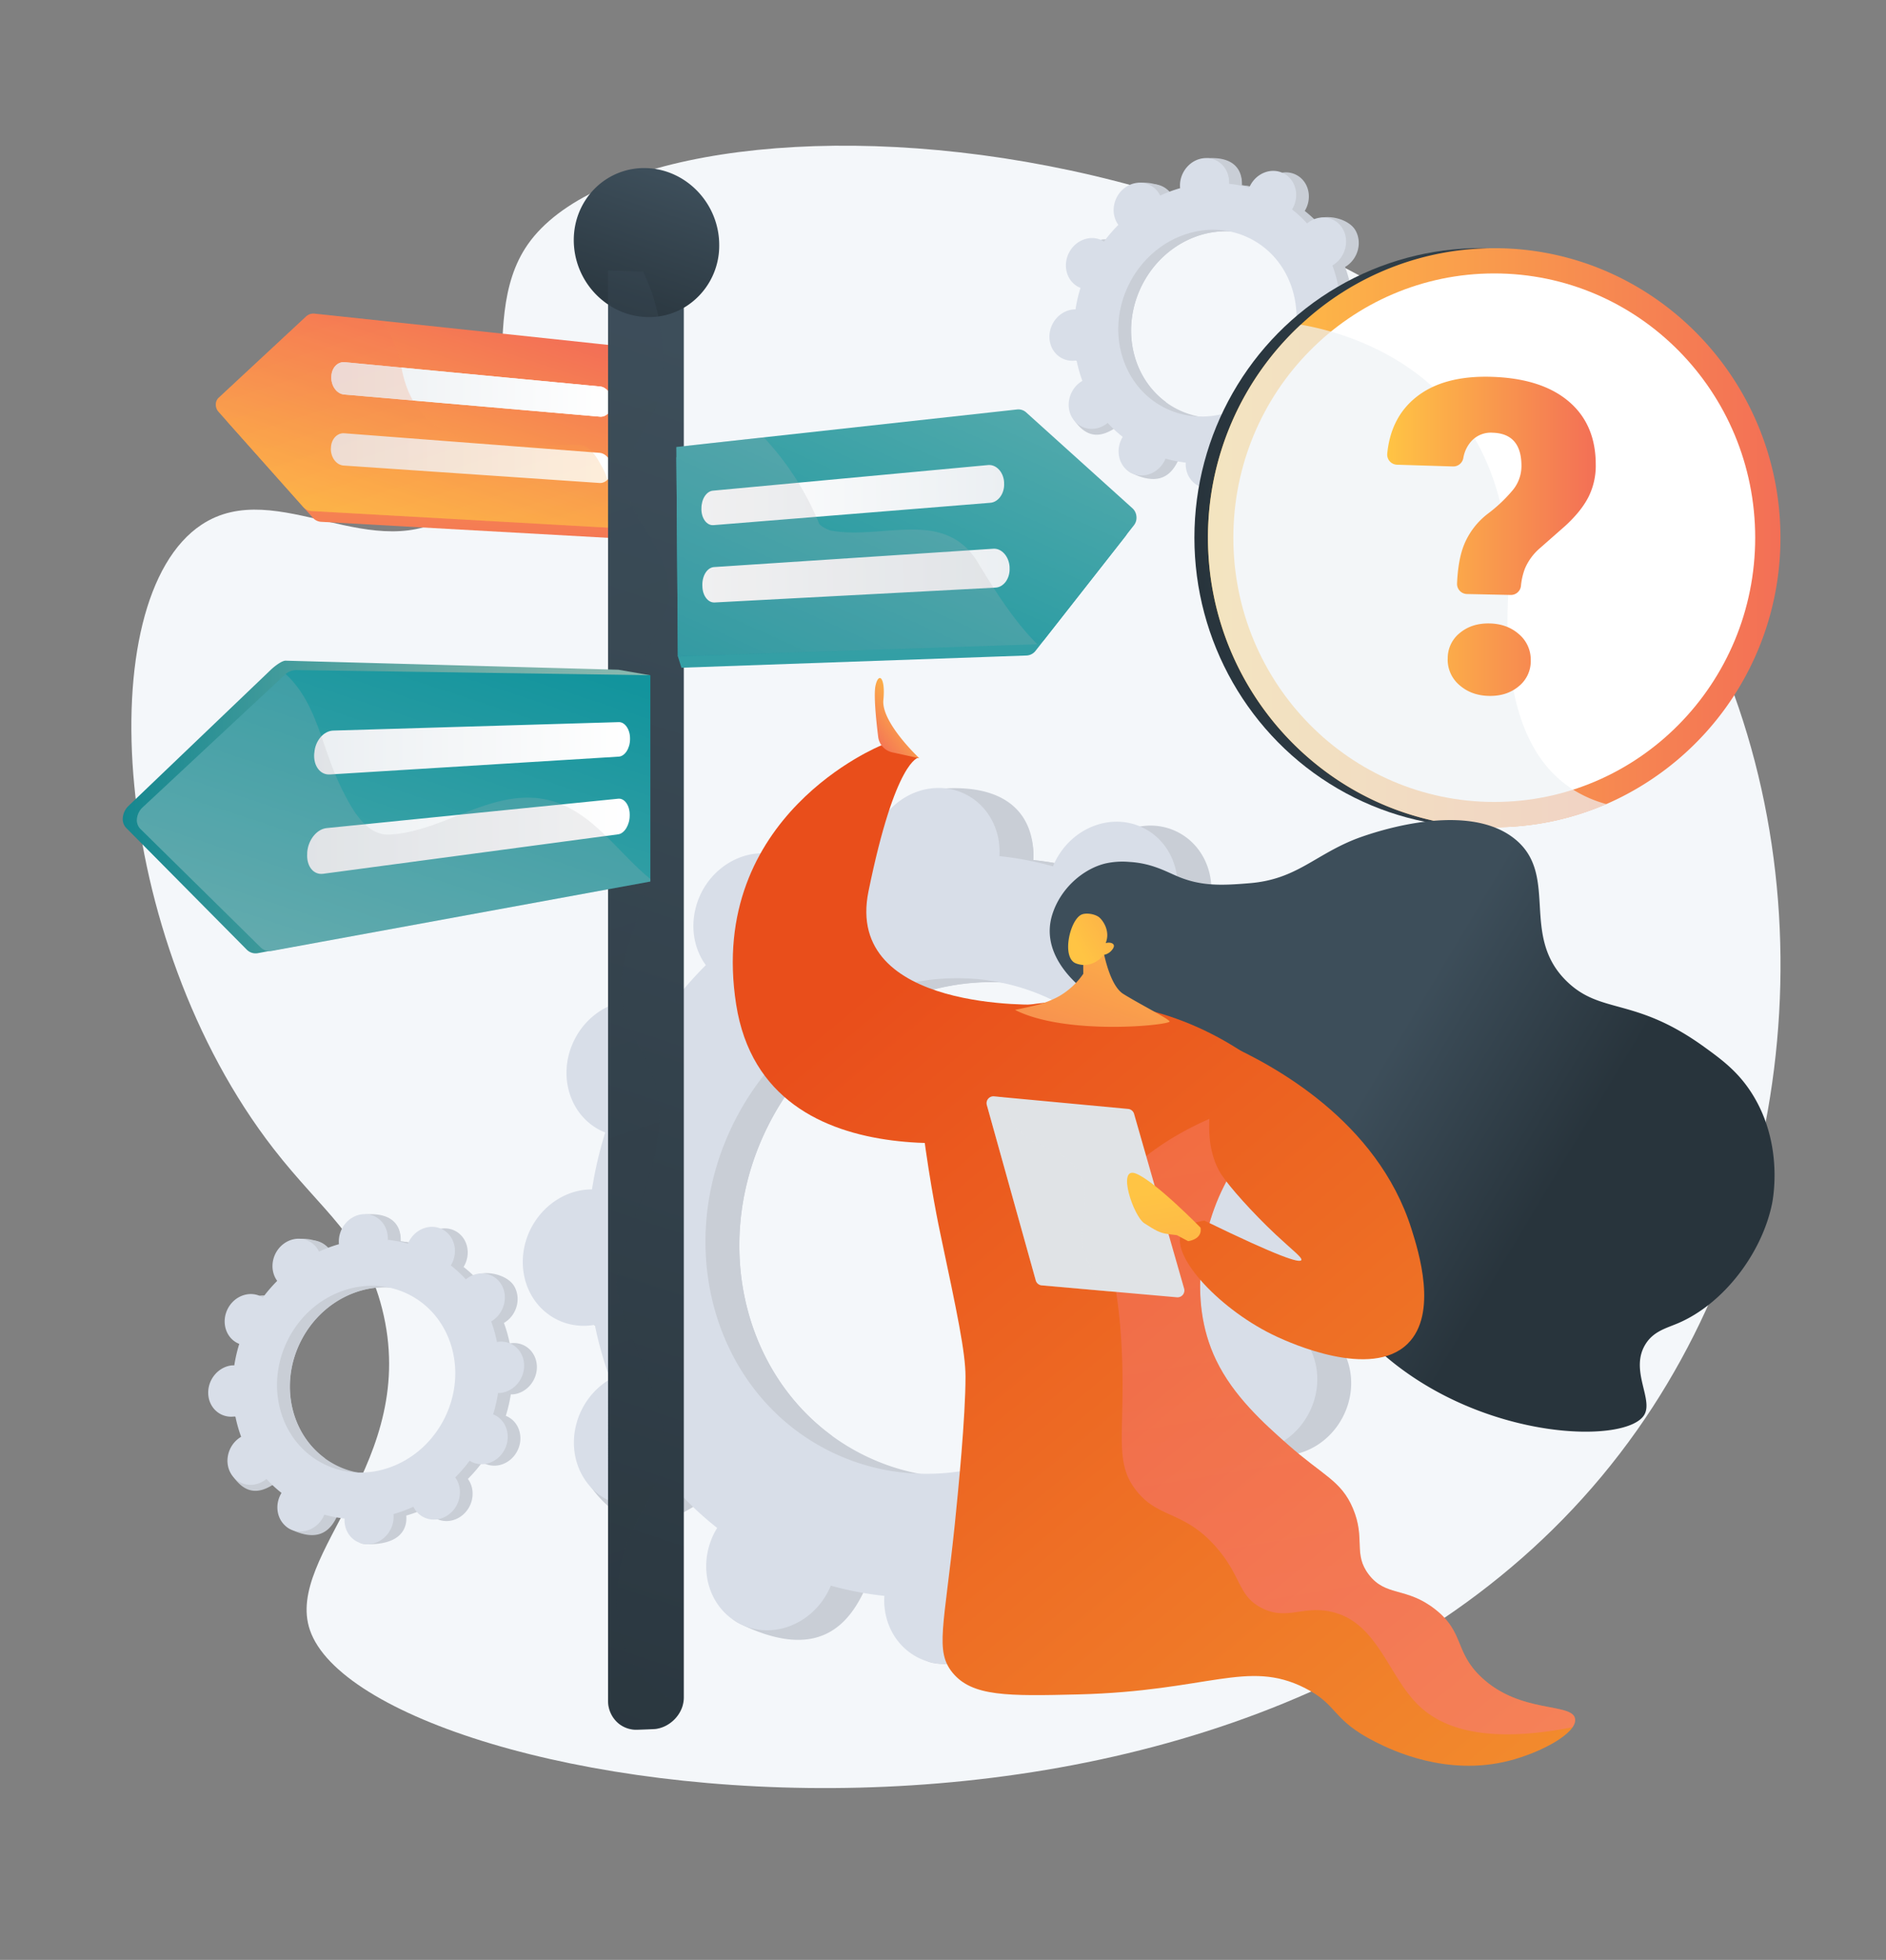 <svg xmlns="http://www.w3.org/2000/svg" xmlns:xlink="http://www.w3.org/1999/xlink" viewBox="0 0 1080.47 1122.78"><rect x="0" y="0" width="1080.47" height="1122.78" fill="#808080" stroke="none"/><defs><style>.cls-1{isolation:isolate;}.cls-2{fill:#f4f7fa;}.cls-3{fill:#c9ced6;}.cls-4{fill:#d8dee8;}.cls-5{fill:url(#Nova_amostra_de_gradiente_2);}.cls-6{fill:url(#linear-gradient);}.cls-7{fill:#fff;}.cls-8{fill:#eff2f6;opacity:0.7;}.cls-13,.cls-20,.cls-26,.cls-32,.cls-34,.cls-8{mix-blend-mode:multiply;}.cls-9{fill:url(#linear-gradient-2);}.cls-10{fill:url(#Nova_amostra_de_gradiente_1);}.cls-11{fill:url(#Nova_amostra_de_gradiente_2-2);}.cls-12{fill:url(#Nova_amostra_de_gradiente_1-2);}.cls-13,.cls-20,.cls-34{opacity:0.3;}.cls-14{fill:url(#linear-gradient-3);}.cls-15{fill:url(#linear-gradient-4);}.cls-16{fill:url(#linear-gradient-5);}.cls-17{fill:url(#linear-gradient-6);}.cls-18{fill:url(#Nova_amostra_de_gradiente_1-3);}.cls-19,.cls-20{fill:#e0e3e6;}.cls-21{fill:url(#linear-gradient-7);}.cls-22{fill:url(#linear-gradient-8);}.cls-23{fill:url(#linear-gradient-9);}.cls-24{fill:url(#linear-gradient-10);}.cls-25{fill:url(#linear-gradient-11);}.cls-26,.cls-32{opacity:0.2;}.cls-26{fill:url(#linear-gradient-15);}.cls-27{fill:url(#Nova_amostra_de_gradiente_2-3);}.cls-28{fill:url(#Gradiente_sem_nome_2);}.cls-29{fill:url(#Gradiente_sem_nome_2-2);}.cls-30{fill:url(#linear-gradient-16);}.cls-31{fill:url(#linear-gradient-17);}.cls-32{fill:#b7b8b9;}.cls-33{fill:url(#Nova_amostra_de_gradiente_2-4);}.cls-34{fill:url(#Nova_amostra_de_gradiente_2-5);}.cls-35{fill:url(#Gradiente_sem_nome_3);}.cls-36{fill:url(#Gradiente_sem_nome_2-3);}.cls-37{fill:url(#linear-gradient-18);}.cls-38{fill:url(#linear-gradient-19);}</style><linearGradient id="Nova_amostra_de_gradiente_2" x1="187.58" y1="308.03" x2="515.55" y2="308.03" gradientTransform="translate(496.68)" gradientUnits="userSpaceOnUse"><stop offset="0" stop-color="#28343c"/><stop offset="1" stop-color="#3d4e5a"/></linearGradient><linearGradient id="linear-gradient" x1="195.38" y1="308.03" x2="523.36" y2="308.03" gradientTransform="translate(496.68)" gradientUnits="userSpaceOnUse"><stop offset="0" stop-color="#ffc444"/><stop offset="1" stop-color="#f36f56"/></linearGradient><linearGradient id="linear-gradient-2" x1="298.03" y1="307.26" x2="417.51" y2="307.26" xlink:href="#linear-gradient"/><linearGradient id="Nova_amostra_de_gradiente_1" x1="508.17" y1="556.7" x2="1004.91" y2="1158.02" gradientUnits="userSpaceOnUse"><stop offset="0" stop-color="#e94e1b"/><stop offset="1" stop-color="#f59e33"/></linearGradient><linearGradient id="Nova_amostra_de_gradiente_2-2" x1="-213.82" y1="2741.27" x2="-283.78" y2="2642.17" gradientTransform="translate(-20.6 -1923.28) rotate(-23.94)" xlink:href="#Nova_amostra_de_gradiente_2"/><linearGradient id="Nova_amostra_de_gradiente_1-2" x1="472.96" y1="585.79" x2="969.7" y2="1187.11" xlink:href="#Nova_amostra_de_gradiente_1"/><linearGradient id="linear-gradient-3" x1="717.87" y1="574.04" x2="775.24" y2="924.85" gradientUnits="userSpaceOnUse"><stop offset="0" stop-color="#ff9085"/><stop offset="1" stop-color="#fb6fbb"/></linearGradient><linearGradient id="linear-gradient-4" x1="654.03" y1="498.69" x2="598.37" y2="662.57" gradientTransform="matrix(1, 0, 0, 1, 0, 0)" xlink:href="#linear-gradient"/><linearGradient id="linear-gradient-5" x1="616.96" y1="541.46" x2="713.88" y2="483.11" gradientTransform="matrix(1, 0, 0, 1, 0, 0)" xlink:href="#linear-gradient"/><linearGradient id="linear-gradient-6" x1="3389.01" y1="-3610.74" x2="3380.76" y2="-3576.21" gradientTransform="translate(-4383.92 1042.65) rotate(39.39)" xlink:href="#linear-gradient"/><linearGradient id="Nova_amostra_de_gradiente_1-3" x1="575.2" y1="501.33" x2="1071.94" y2="1102.65" xlink:href="#Nova_amostra_de_gradiente_1"/><linearGradient id="linear-gradient-7" x1="665.33" y1="682.24" x2="704.31" y2="920.66" gradientTransform="matrix(1, 0, 0, 1, 0, 0)" xlink:href="#linear-gradient"/><linearGradient id="linear-gradient-8" x1="-7516.2" y1="137.36" x2="-7521.5" y2="333.58" gradientTransform="matrix(-1, 0, 0, 1, -7269.5, 0)" xlink:href="#linear-gradient"/><linearGradient id="linear-gradient-9" x1="-7492.43" y1="329.06" x2="-7542.75" y2="175.48" gradientTransform="matrix(-1, 0, 0, 1, -7269.5, 0)" xlink:href="#linear-gradient"/><linearGradient id="linear-gradient-10" x1="-7620.17" y1="223.09" x2="-7459.3" y2="223.09" gradientTransform="matrix(-1, 0, 0, 1, -7269.5, 0)" gradientUnits="userSpaceOnUse"><stop offset="0" stop-color="#fff"/><stop offset="1" stop-color="#ebeff2"/></linearGradient><linearGradient id="linear-gradient-11" x1="-7619.99" y1="262.46" x2="-7459.03" y2="262.46" xlink:href="#linear-gradient-10"/><linearGradient id="linear-gradient-15" x1="269.2" y1="355.62" x2="210.39" y2="176.15" gradientTransform="matrix(1, 0, 0, 1, 0, 0)" xlink:href="#linear-gradient"/><linearGradient id="Nova_amostra_de_gradiente_2-3" x1="-7477.98" y1="1058.09" x2="-7752.96" y2="218.8" gradientTransform="matrix(-1, 0, 0, 1, -7269.5, 0)" xlink:href="#Nova_amostra_de_gradiente_2"/><linearGradient id="Gradiente_sem_nome_2" x1="-7776.51" y1="136.07" x2="-7799.82" y2="598.44" gradientTransform="matrix(-1, 0, 0, 1, -7269.5, 0)" gradientUnits="userSpaceOnUse"><stop offset="0" stop-color="#10a1ab"/><stop offset="0" stop-color="#57abad"/><stop offset="1" stop-color="#12949d"/></linearGradient><linearGradient id="Gradiente_sem_nome_2-2" x1="-7823.89" y1="198.25" x2="-7729.17" y2="410.95" xlink:href="#Gradiente_sem_nome_2"/><linearGradient id="linear-gradient-16" x1="-1233.07" y1="306.37" x2="-1059.52" y2="306.37" gradientTransform="translate(1632.53 -31.47) rotate(-0.44)" xlink:href="#linear-gradient-10"/><linearGradient id="linear-gradient-17" x1="-1232.88" y1="352.5" x2="-1056.74" y2="352.5" gradientTransform="translate(1632.53 -31.47) rotate(-0.44)" xlink:href="#linear-gradient-10"/><linearGradient id="Nova_amostra_de_gradiente_2-4" x1="-7623.06" y1="190.22" x2="-7651.98" y2="101.95" gradientTransform="matrix(-1, 0, 0, 1, -7269.5, 0)" xlink:href="#Nova_amostra_de_gradiente_2"/><linearGradient id="Nova_amostra_de_gradiente_2-5" x1="520.9" y1="1060.67" x2="245.79" y2="220.97" gradientTransform="matrix(1, 0, 0, 1, 0, 0)" xlink:href="#Nova_amostra_de_gradiente_2"/><linearGradient id="Gradiente_sem_nome_3" x1="-7641.92" y1="462.32" x2="-7339.83" y2="462.32" gradientTransform="matrix(-1, 0, 0, 1, -7269.5, 0)" gradientUnits="userSpaceOnUse"><stop offset="0" stop-color="#10a1ab"/><stop offset="0" stop-color="#8ab9af"/><stop offset="0.15" stop-color="#82b5ad"/><stop offset="0.38" stop-color="#6baca6"/><stop offset="0.68" stop-color="#459c9c"/><stop offset="1" stop-color="#15878f"/></linearGradient><linearGradient id="Gradiente_sem_nome_2-3" x1="-7461.34" y1="589.43" x2="-7536.21" y2="360.94" xlink:href="#Gradiente_sem_nome_2"/><linearGradient id="linear-gradient-18" x1="-7630.4" y1="428.7" x2="-7449.47" y2="428.7" xlink:href="#linear-gradient-10"/><linearGradient id="linear-gradient-19" x1="-7630.22" y1="479.08" x2="-7445.41" y2="479.08" xlink:href="#linear-gradient-10"/></defs><g class="cls-1"><g id="Metaphor_illustration" data-name="Metaphor illustration"><path class="cls-2" d="M302.38,140c-31.73,45.42,5.47,119.07-41.61,153.23-45.83,33.26-102.14-21.25-145.33,7.37C51.36,343.09,63.06,537.4,156.75,658.13c28.17,36.31,51.71,50.44,62.14,91.5,22.38,88.17-56.3,140.62-41.33,184.23,33.72,98.19,552.21,180.58,760.25-114.51,97.17-137.82,111.71-336.84,24.89-488C805.83,58.23,373.58,38.09,302.38,140Z"/><path class="cls-3" d="M399.23,578.91c-18.05-9.17-40.73-.75-50.66,18.79s-3.33,42.83,14.72,52c.94.47,1.89.87,2.85,1.26a227,227,0,0,0-7.58,32.62c-1,0-2.07,0-3.13.11-20.59,1.84-36.94,20.76-36.51,42.27S336.4,763.41,357,761.58c1.08-.1,2.14-.27,3.19-.46A209.69,209.69,0,0,0,369,792.27c-.95.56-1.89,1.13-2.81,1.78-17.62,12.34-23.26,36.7-12.59,54.41s33.61,22.06,51.23,9.72c.9-.63,1.75-1.32,2.59-2a186.47,186.47,0,0,0,22.85,21.33c-.58,1-1.15,1.92-1.66,2.93-9.93,19.55-22.89,40.9-4.7,49.78,42.08,20.54,60.14,3,70.07-16.59.51-1,.95-2,1.38-3.07a186,186,0,0,0,30.71,5.86c-.07,1.09-.12,2.18-.1,3.28.43,21.51-6,33.15,14.73,33.55,45.08.88,60.29-18.69,59.85-40.2,0-1.12-.11-2.22-.22-3.32a210,210,0,0,0,30.35-11.26c.47,1,1,1.91,1.51,2.84C642.86,919,665.8,923.36,683.42,911S706.67,874.31,696,856.6c-.55-.91-1.14-1.76-1.75-2.6a227.69,227.69,0,0,0,21.86-25.37c.87.55,1.76,1.09,2.69,1.56,18.06,9.17,40.73.75,50.66-18.79s3.33-42.82-14.72-52c-.93-.48-1.89-.87-2.84-1.26a228.27,228.27,0,0,0,7.57-32.62c1,0,2.08,0,3.13-.11,20.6-1.84,36.94-20.76,36.51-42.27S781.63,645.69,761,647.53c-1.08.09-2.13.26-3.19.45A209.66,209.66,0,0,0,749,616.83c.94-.56,1.89-1.13,2.81-1.78,17.62-12.34,23.25-36.7,12.58-54.41s-46-25.94-63.62-13.6c-.9.63,10.64,5.2,9.8,5.89a186.47,186.47,0,0,0-22.85-21.33c.58-1,1.15-1.92,1.67-2.93,9.92-19.55,3.33-42.82-14.72-52s-40.73-.75-50.66,18.8c-.51,1-.95,2-1.38,3.07a185.71,185.71,0,0,0-30.7-5.86c.06-1.09.11-2.18.09-3.28C591.63,467.9,574.58,452,554,453.79s-36.94,20.76-36.51,42.27c0,1.12.11,2.22.23,3.32a210.1,210.1,0,0,0-30.36,11.26c-.46-1-1-1.91-1.51-2.84-10.67-17.71-33.61-22.06-51.23-9.71s-23.25,36.7-12.58,54.42c.55.9,1.15,1.75,1.76,2.59a226.72,226.72,0,0,0-21.87,25.37C401.05,579.92,400.16,579.38,399.23,578.91Zm225-2.86c65.54,33.28,89.46,117.78,53.43,188.75S559.32,866.32,493.78,833.05,404.31,715.27,440.34,644.3,558.72,542.78,624.26,576.05Z"/><path class="cls-3" d="M355.43,683.68c-20.59,1.84-36.94,20.76-36.51,42.27S336.4,763.41,357,761.58c1.08-.1,2.14-.27,3.19-.46A209.69,209.69,0,0,0,369,792.27c-.95.56-1.89,1.13-2.81,1.78-17.62,12.34-39.42,42.17-27,58.69,23.59,31.36,48,17.78,65.63,5.44.9-.63,1.75-1.32,2.59-2a186.47,186.47,0,0,0,22.85,21.33c-.58,1-1.15,1.92-1.66,2.93a41,41,0,0,0-2.31,32.34q25.53-44.94,50.29-90.28c-52.28-38.32-68.93-113.82-36.25-178.19C468,589.75,523.09,559.12,576.85,563c2.4-6.22,4.75-12.47,7.32-18.63,7-16.72,14.88-33.09,22.81-49.43q-7.49-1.41-15-2.21c.06-1.09.11-2.18.09-3.28-.43-21.51-13.49-39.78-50.82-37.8-20.64,1.09-24.19,22.94-23.76,44.45,0,1.12.11,2.22.23,3.32a210.1,210.1,0,0,0-30.36,11.26c-.46-1-1-1.91-1.51-2.84-10.67-17.71-47.69-25.23-65.31-12.89s-9.17,39.88,1.5,57.6c.55.9,1.15,1.75,1.76,2.59a227.62,227.62,0,0,0-21.87,25.37c-.87-.55-1.76-1.09-2.69-1.56-18.05-9.17-40.73-.75-50.66,18.79s-3.33,42.83,14.72,52c.94.48,1.89.87,2.85,1.26a227,227,0,0,0-7.58,32.62C357.52,683.57,356.49,683.59,355.43,683.68Z"/><path class="cls-4" d="M379.81,576.7c-18.05-9.17-40.73-.75-50.65,18.8s-3.34,42.82,14.71,52c.94.48,1.89.88,2.85,1.26a229.67,229.67,0,0,0-7.58,32.62c-1,0-2.07,0-3.12.11-20.6,1.84-36.94,20.76-36.51,42.27S317,761.2,337.58,759.37c1.07-.1,2.13-.27,3.18-.46a209.35,209.35,0,0,0,8.82,31.15c-.95.56-1.89,1.13-2.81,1.78-17.62,12.34-23.25,36.71-12.58,54.42s33.6,22.06,51.22,9.71c.91-.63,1.76-1.31,2.59-2a185,185,0,0,0,22.86,21.33c-.59,1-1.15,1.92-1.67,2.93-9.92,19.55-3.33,42.82,14.72,52s40.73.75,50.65-18.8c.52-1,1-2,1.39-3.07a185.71,185.71,0,0,0,30.7,5.86c-.06,1.09-.11,2.18-.09,3.28C507,939,524,954.94,544.63,953.1s36.94-20.76,36.51-42.27c0-1.12-.12-2.22-.23-3.31a209.59,209.59,0,0,0,30.35-11.27c.47,1,1,1.92,1.52,2.84,10.67,17.71,33.6,22.06,51.22,9.72s23.26-36.71,12.59-54.42c-.55-.91-1.15-1.76-1.76-2.6a229.62,229.62,0,0,0,21.87-25.36c.87.54,1.75,1.08,2.69,1.55,18.05,9.17,40.73.75,50.65-18.79s3.34-42.82-14.71-52c-.94-.47-1.89-.87-2.85-1.25a230.31,230.31,0,0,0,7.58-32.62c1,0,2.07,0,3.13-.12,20.59-1.83,36.94-20.76,36.51-42.27s-17.48-37.46-38.08-35.62c-1.07.09-2.13.26-3.18.45a209.69,209.69,0,0,0-8.82-31.15c1-.56,1.89-1.13,2.81-1.77,17.62-12.35,23.26-36.71,12.59-54.42s-33.61-22.06-51.23-9.72c-.9.64-1.75,1.32-2.59,2a187.2,187.2,0,0,0-22.85-21.33c.58-.95,1.15-1.92,1.66-2.93,9.92-19.54,3.34-42.82-14.72-52s-40.73-.75-50.65,18.79c-.51,1-1,2-1.38,3.07a187.06,187.06,0,0,0-30.71-5.86c.07-1.08.12-2.17.09-3.28-.43-21.51-17.47-37.45-38.07-35.62s-36.94,20.76-36.51,42.27c0,1.13.12,2.23.23,3.32a209.54,209.54,0,0,0-30.35,11.26c-.47-1-1-1.91-1.52-2.84-10.67-17.71-33.6-22.06-51.22-9.71S392,532.59,402.62,550.3c.54.9,1.14,1.75,1.75,2.59a228.59,228.59,0,0,0-21.86,25.37C381.63,577.71,380.75,577.17,379.81,576.7Zm225-2.86c65.54,33.28,89.47,117.79,53.43,188.76S539.9,864.12,474.36,830.84,384.9,713.06,420.93,642.09,539.3,540.57,604.84,573.84Z"/><path class="cls-3" d="M156.86,743.56c-6.8-3.46-15.35-.29-19.09,7.08s-1.26,16.14,5.55,19.59c.35.18.71.33,1.07.48A86.7,86.7,0,0,0,141.53,783a11.45,11.45,0,0,0-1.17,0c-7.77.69-13.93,7.82-13.76,15.93s6.58,14.12,14.34,13.42a12.15,12.15,0,0,0,1.21-.17A78.83,78.83,0,0,0,145.47,824c-.36.21-.71.43-1.06.67-6.64,4.66-8.77,13.84-4.74,20.51s12.66,8.32,19.3,3.67c.34-.24.66-.5,1-.76a70.64,70.64,0,0,0,8.61,8c-.22.36-.43.72-.62,1.1-3.74,7.37-8.63,15.42-1.77,18.76,15.86,7.75,22.66,1.12,26.4-6.25.2-.38.37-.77.53-1.16a68.84,68.84,0,0,0,11.57,2.21c0,.41,0,.82,0,1.24.17,8.1-2.24,12.49,5.55,12.64,17,.33,22.73-7,22.56-15.15,0-.42,0-.84-.08-1.25A79.93,79.93,0,0,0,244.1,864c.17.36.36.72.57,1.07,4,6.67,12.66,8.31,19.31,3.66s8.76-13.84,4.74-20.51c-.21-.34-.43-.66-.66-1a86.4,86.4,0,0,0,8.24-9.56c.33.21.66.41,1,.59,6.81,3.45,15.35.28,19.09-7.09s1.26-16.14-5.54-19.59c-.36-.18-.72-.33-1.08-.47a85.79,85.79,0,0,0,2.86-12.3c.39,0,.78,0,1.18,0,7.76-.69,13.92-7.83,13.76-15.93s-6.59-14.12-14.35-13.43c-.41,0-.8.1-1.2.17a79.17,79.17,0,0,0-3.32-11.74c.35-.21.71-.43,1.06-.67,6.64-4.65,8.76-13.83,4.74-20.51s-17.34-9.78-24-5.12c-.34.24,4,2,3.69,2.22a69.86,69.86,0,0,0-8.61-8c.22-.36.44-.73.63-1.11,3.74-7.36,1.26-16.14-5.55-19.59s-15.35-.28-19.09,7.08c-.19.38-.36.77-.52,1.16a70,70,0,0,0-11.57-2.21c0-.41,0-.82,0-1.23-.16-8.11-6.59-14.12-14.35-13.43s-13.92,7.82-13.76,15.93c0,.43,0,.84.09,1.25a78.36,78.36,0,0,0-11.44,4.25c-.18-.37-.36-.72-.57-1.07-4-6.68-12.67-8.32-19.31-3.66s-8.76,13.83-4.74,20.51a11,11,0,0,0,.66,1,86.26,86.26,0,0,0-8.24,9.56C157.55,743.94,157.22,743.74,156.86,743.56Zm84.82-1.08c24.7,12.54,33.72,44.39,20.14,71.14s-44.62,38.27-69.32,25.72S158.78,795,172.36,768.2,217,729.94,241.68,742.48Z"/><path class="cls-3" d="M140.36,783.05c-7.77.69-13.93,7.82-13.76,15.93s6.58,14.12,14.34,13.42a12.15,12.15,0,0,0,1.21-.17A78.83,78.83,0,0,0,145.47,824c-.36.21-.71.43-1.06.67-6.64,4.66-14.86,15.9-10.17,22.12,8.89,11.82,18.09,6.71,24.73,2.06.34-.24.66-.5,1-.76a70.64,70.64,0,0,0,8.61,8c-.22.36-.43.72-.62,1.1a15.42,15.42,0,0,0-.87,12.19q9.62-16.93,19-34c-19.7-14.44-26-42.9-13.66-67.16,10.44-20.56,31.19-32.1,51.45-30.65.9-2.35,1.79-4.71,2.76-7,2.62-6.3,5.61-12.47,8.59-18.63-1.87-.35-3.76-.63-5.65-.83,0-.41,0-.82,0-1.23-.16-8.11-5.08-15-19.15-14.25-7.78.41-9.12,8.64-9,16.75,0,.43,0,.84.09,1.25a78.36,78.36,0,0,0-11.44,4.25c-.18-.37-.36-.72-.57-1.07-4-6.68-18-9.51-24.62-4.86s-3.45,15,.57,21.71a11,11,0,0,0,.66,1,86.26,86.26,0,0,0-8.24,9.56c-.33-.2-.66-.4-1-.58-6.8-3.46-15.35-.29-19.09,7.08s-1.26,16.14,5.55,19.6c.35.17.71.32,1.07.47A86.7,86.7,0,0,0,141.53,783,11.57,11.57,0,0,0,140.36,783.05Z"/><path class="cls-4" d="M149.55,742.72c-6.81-3.45-15.36-.28-19.1,7.09S129.2,766,136,769.4c.35.18.71.33,1.07.48a86.66,86.66,0,0,0-2.85,12.29c-.39,0-.78,0-1.18,0-7.76.7-13.92,7.83-13.76,15.94s6.58,14.11,14.35,13.42c.4,0,.8-.1,1.2-.17a79.17,79.17,0,0,0,3.32,11.74c-.36.21-.71.43-1.06.67-6.64,4.65-8.76,13.84-4.74,20.51S145,852.64,151.66,848c.34-.24.66-.49,1-.75a70.73,70.73,0,0,0,8.62,8c-.22.35-.44.72-.63,1.1-3.74,7.37-1.26,16.14,5.55,19.59s15.35.29,19.09-7.08c.19-.38.36-.77.52-1.16a69.85,69.85,0,0,0,11.57,2.21c0,.41,0,.82,0,1.24.16,8.1,6.58,14.11,14.35,13.42s13.92-7.82,13.76-15.93c0-.42-.05-.84-.09-1.25a79.93,79.93,0,0,0,11.44-4.24c.18.36.36.72.57,1.07,4,6.67,12.67,8.31,19.31,3.66s8.76-13.84,4.74-20.51c-.21-.35-.43-.67-.66-1a87.33,87.33,0,0,0,8.24-9.56c.33.2.66.41,1,.58,6.81,3.46,15.36.29,19.1-7.08s1.25-16.14-5.55-19.59c-.35-.18-.71-.33-1.07-.48A86.66,86.66,0,0,0,285.32,798c.39,0,.78,0,1.18,0,7.76-.7,13.92-7.83,13.76-15.94s-6.58-14.11-14.35-13.42c-.4,0-.8.1-1.2.17A79.17,79.17,0,0,0,281.39,757c.36-.21.71-.43,1.06-.67,6.64-4.65,8.76-13.84,4.74-20.51s-12.67-8.32-19.31-3.66a11.92,11.92,0,0,0-1,.75,70.73,70.73,0,0,0-8.62-8c.22-.35.44-.72.63-1.1,3.74-7.37,1.26-16.14-5.55-19.59s-15.35-.29-19.09,7.08c-.19.38-.36.77-.52,1.16a70,70,0,0,0-11.57-2.21c0-.41,0-.82,0-1.24-.16-8.1-6.58-14.11-14.35-13.42S194,703.39,194.11,711.5c0,.42,0,.84.09,1.25A79.93,79.93,0,0,0,182.76,717c-.18-.36-.36-.72-.57-1.07-4-6.67-12.67-8.31-19.31-3.66s-8.76,13.84-4.74,20.51c.21.35.43.67.66,1a87.33,87.33,0,0,0-8.24,9.56C150.23,743.11,149.9,742.9,149.55,742.72Zm84.81-1.07c24.7,12.54,33.72,44.39,20.14,71.14s-44.62,38.26-69.32,25.72S151.46,794.12,165,767.37,209.66,729.11,234.36,741.65Z"/><path class="cls-3" d="M638.79,138.61c-6.8-3.46-15.35-.28-19.09,7.08s-1.26,16.14,5.55,19.6a11.21,11.21,0,0,0,1.07.47,85.66,85.66,0,0,0-2.86,12.29c-.39,0-.78,0-1.18,0-7.76.69-13.92,7.82-13.76,15.93s6.59,14.12,14.35,13.43c.41,0,.81-.1,1.2-.17A78.35,78.35,0,0,0,627.4,219c-.36.21-.72.42-1.06.66-6.64,4.66-8.77,13.84-4.75,20.51s12.67,8.32,19.31,3.67c.34-.24.66-.5,1-.76a69.86,69.86,0,0,0,8.61,8c-.22.36-.43.72-.63,1.1-3.74,7.37-8.62,15.42-1.77,18.76,15.87,7.75,22.67,1.12,26.41-6.25.2-.38.36-.77.52-1.16a69.14,69.14,0,0,0,11.58,2.21c0,.41-.05.82,0,1.24.16,8.11-2.24,12.49,5.55,12.64,17,.34,22.72-7,22.56-15.15,0-.42,0-.83-.08-1.25A80.37,80.37,0,0,0,726,259.05c.17.36.36.72.57,1.07,4,6.67,12.66,8.31,19.3,3.66s8.77-13.84,4.75-20.51c-.21-.34-.44-.66-.67-1a84.33,84.33,0,0,0,8.24-9.56c.33.21.67.41,1,.59,6.8,3.45,15.35.28,19.09-7.09s1.26-16.14-5.54-19.59c-.36-.18-.72-.33-1.08-.47a85.79,85.79,0,0,0,2.86-12.3c.39,0,.78,0,1.18,0,7.76-.69,13.92-7.83,13.76-15.93s-6.59-14.12-14.35-13.43c-.41,0-.81.1-1.2.17a78,78,0,0,0-3.33-11.74,11.79,11.79,0,0,0,1.06-.67c6.64-4.65,8.77-13.83,4.75-20.51s-17.34-9.77-24-5.12c-.34.24,4,2,3.69,2.22a69.86,69.86,0,0,0-8.61-8c.22-.36.43-.72.63-1.11,3.74-7.36,1.25-16.14-5.55-19.59s-15.35-.28-19.09,7.08c-.2.39-.36.77-.52,1.16a71.22,71.22,0,0,0-11.58-2.21c0-.41.05-.82,0-1.23-.16-8.11-6.59-14.12-14.35-13.43s-13.92,7.83-13.76,15.93c0,.43,0,.84.09,1.25A78.36,78.36,0,0,0,672,112.88c-.18-.36-.36-.72-.58-1.07-4-6.68-12.66-8.32-19.3-3.66s-8.77,13.83-4.74,20.51a11,11,0,0,0,.66,1,86.37,86.37,0,0,0-8.24,9.57C639.48,139,639.14,138.79,638.79,138.61Zm84.82-1.08c24.7,12.54,33.71,44.39,20.13,71.14s-44.61,38.27-69.31,25.72S640.71,190,654.29,163.25,698.9,125,723.61,137.53Z"/><path class="cls-3" d="M622.28,178.1c-7.76.69-13.92,7.82-13.76,15.93s6.59,14.12,14.35,13.43c.41,0,.81-.1,1.2-.17A78.35,78.35,0,0,0,627.4,219a11.68,11.68,0,0,0-1.06.66c-6.64,4.66-14.86,15.9-10.17,22.13,8.89,11.81,18.09,6.7,24.73,2.05.34-.24.66-.5,1-.76a69.86,69.86,0,0,0,8.61,8c-.22.36-.43.72-.63,1.1a15.5,15.5,0,0,0-.87,12.19q9.63-16.94,19-34c-19.71-14.44-26-42.89-13.66-67.16,10.44-20.56,31.19-32.1,51.45-30.65.9-2.35,1.79-4.7,2.76-7,2.62-6.29,5.61-12.46,8.59-18.63-1.88-.35-3.76-.63-5.66-.83,0-.41.05-.82,0-1.23-.16-8.11-5.09-15-19.15-14.25-7.79.41-9.12,8.65-9,16.75,0,.43,0,.84.09,1.25A78.36,78.36,0,0,0,672,112.88c-.18-.36-.36-.72-.58-1.07-4-6.68-18-9.51-24.61-4.86s-3.46,15,.57,21.71a11,11,0,0,0,.66,1,86.37,86.37,0,0,0-8.24,9.57c-.33-.21-.67-.41-1-.59-6.8-3.46-15.35-.28-19.09,7.08s-1.26,16.14,5.55,19.6a11.21,11.21,0,0,0,1.07.47,85.66,85.66,0,0,0-2.86,12.29C623.07,178.06,622.68,178.06,622.28,178.1Z"/><path class="cls-4" d="M631.47,137.78c-6.8-3.46-15.35-.29-19.09,7.08s-1.26,16.14,5.55,19.59c.35.18.71.33,1.07.48a85.31,85.31,0,0,0-2.85,12.29,11.64,11.64,0,0,0-1.18.05c-7.77.69-13.93,7.82-13.76,15.93s6.58,14.12,14.34,13.42a12.15,12.15,0,0,0,1.21-.17,78.83,78.83,0,0,0,3.32,11.74c-.36.21-.71.43-1.06.67-6.64,4.65-8.77,13.84-4.74,20.51s12.66,8.32,19.3,3.66c.34-.23.66-.49,1-.75a70.64,70.64,0,0,0,8.61,8c-.22.36-.43.72-.62,1.1-3.74,7.37-1.26,16.14,5.54,19.59s15.35.29,19.09-7.08c.2-.38.37-.77.53-1.16A69.85,69.85,0,0,0,679.28,265c0,.41,0,.82,0,1.24.17,8.1,6.59,14.12,14.35,13.42s13.93-7.82,13.76-15.93c0-.42,0-.84-.08-1.25a79.93,79.93,0,0,0,11.44-4.24c.17.36.36.72.57,1.07,4,6.67,12.66,8.31,19.31,3.66s8.76-13.84,4.74-20.51c-.21-.34-.43-.66-.66-1a87.33,87.33,0,0,0,8.24-9.56c.33.21.66.41,1,.59,6.81,3.45,15.35.28,19.09-7.09s1.26-16.14-5.54-19.59c-.36-.18-.72-.33-1.08-.48A85.35,85.35,0,0,0,767.25,193c.39,0,.78,0,1.18,0,7.76-.69,13.92-7.83,13.76-15.94S775.6,163,767.84,163.64a12,12,0,0,0-1.2.17,79.17,79.17,0,0,0-3.32-11.74c.35-.21.71-.43,1.06-.67,6.64-4.65,8.76-13.84,4.74-20.51s-12.67-8.31-19.31-3.66c-.34.24-.66.49-1,.75a70.56,70.56,0,0,0-8.61-8c.22-.36.44-.73.63-1.11,3.74-7.37,1.26-16.14-5.55-19.59S720,99,716.21,106.33c-.19.38-.36.77-.52,1.16a70,70,0,0,0-11.57-2.21c0-.41,0-.82,0-1.23-.16-8.11-6.59-14.12-14.35-13.43S675.88,98.44,676,106.55c0,.42.05.84.09,1.25a78.36,78.36,0,0,0-11.44,4.25,12.08,12.08,0,0,0-.57-1.07c-4-6.68-12.67-8.32-19.31-3.67s-8.76,13.84-4.74,20.52a11,11,0,0,0,.66,1,86.26,86.26,0,0,0-8.24,9.56C632.16,138.16,631.83,138,631.47,137.78Zm84.82-1.08c24.7,12.54,33.72,44.39,20.14,71.14s-44.62,38.26-69.32,25.72S633.39,189.17,647,162.42,691.58,124.16,716.29,136.7Z"/><ellipse class="cls-5" cx="848.25" cy="308.03" rx="163.99" ry="165.9"/><path class="cls-6" d="M1020,308a166.2,166.2,0,0,1-99.72,152.63,161.31,161.31,0,0,1-64.27,13.28c-90.42,0-164-74.42-164-165.91A166.23,166.23,0,0,1,745.16,186a162.12,162.12,0,0,1,110.89-43.82C946.47,142.13,1020,216.56,1020,308Z"/><ellipse class="cls-7" cx="856.05" cy="308.03" rx="149.48" ry="151.39"/><path class="cls-8" d="M901.25,452.37a70.22,70.22,0,0,0,19.07,8.28,161.31,161.31,0,0,1-64.27,13.28c-90.42,0-164-74.42-164-165.91A166.23,166.23,0,0,1,745.16,186a158.1,158.1,0,0,1,17.41,4c32.38,9.33,87,35.85,99.26,109.75A200.63,200.63,0,0,1,864,342.23a266.47,266.47,0,0,0,.05,28.61C866.68,415.76,881.7,440,901.25,452.37Z"/><path class="cls-9" d="M840.39,340.3a5.81,5.81,0,0,1-5.66-6.1q.6-13.79,4.09-22.31a42.75,42.75,0,0,1,13.64-17.67,85.15,85.15,0,0,0,14.28-13.55,21.65,21.65,0,0,0,4.88-13.78q0-18.51-16.49-19a15.1,15.1,0,0,0-12.35,5,19.25,19.25,0,0,0-4.46,9.5,5.84,5.84,0,0,1-5.87,4.83l-32.12-1a5.81,5.81,0,0,1-5.59-6.39q2-20.25,15.9-31.78,15.92-13.2,44.49-12.16,28.27,1,43.69,14.17t15.37,36.26a39.92,39.92,0,0,1-4.13,18.3q-4.14,8.19-13.32,16.62L882.24,314a32,32,0,0,0-8.59,11.62,37.94,37.94,0,0,0-2.32,10.06,5.78,5.78,0,0,1-5.86,5.15Zm-11,37.23a18.47,18.47,0,0,1,6.84-14.85q6.84-5.71,17-5.53t16.94,6.14a19.12,19.12,0,0,1,6.78,15,18.44,18.44,0,0,1-6.78,14.79q-6.78,5.73-16.94,5.59t-17-6.08A19.1,19.1,0,0,1,829.36,377.53Z"/><path class="cls-10" d="M504.89,427s-100.15,40.09-83.14,148.48,166,74.39,166,74.39l8.74-74.39s-113.2,4.75-98.94-64.87C513,434.86,526.27,434,526.27,434Z"/><path class="cls-11" d="M669.27,584.41c-12.61-2.82-32.5-3.16-49.91-18.54-5.12-4.53-23.24-20.55-16.5-42,4.86-15.41,18.07-26.22,30.38-29.2a44.43,44.43,0,0,1,13.55-.91c13.12.7,21.39,5.65,28.35,8.51,13.31,5.49,25.11,5,40.86,3.68,26.38-2.17,36.78-15.76,60.09-25.09,3.69-1.48,62.22-23.94,91.65-.31,25.76,20.67,2.71,55.34,29.91,81.68,19.71,19.09,38.81,8.77,78.44,37.35,10.31,7.45,19.48,14.2,27.39,26.56,18.48,28.93,12.27,60.8,11.61,63.91-5.93,28.15-27.8,57-53.94,68.06-6.65,2.81-13.7,4.54-18.26,11.62-9.55,14.81,4.35,31.59-.83,40.67-9.7,17-91.73,15.4-149-34C716.35,710.17,730.6,598.12,669.27,584.41Z"/><path class="cls-12" d="M530.8,599.86c2.28-3.54,9.52-13.34,40.25-20.57,15.4-3.62,43.87-9.82,80.51-2.06,50.32,10.67,81.66,40.86,93.46,53.55-9.66,6.29-36.32,25.48-49.52,61.89-4.1,11.33-16.24,50.06,1.12,86.33,10,20.9,27.68,36.59,41.12,48.51,20.15,17.87,30.58,20.62,37.34,36.64,7.35,17.44-.06,25.94,9.08,37.88,9.81,12.82,21.3,6.86,37.93,19.83,17,13.28,11,24.21,26.48,38.88,22.53,21.33,52.39,14.4,53.78,24,1.2,8.25-20,19.45-38.06,24-35.71,9-66.86-6.1-76.12-10.75-25.64-12.89-21.21-21.23-40.76-31.05-32.74-16.44-55.12,1.86-129.68,3.74-40.38,1-60.8,1.25-72-12.41-10.22-12.48-4.85-26.16,1.28-85.15h0c2-19.7,6.1-61,6.12-84.46,0-13.89-4.8-36.58-14.43-82-.57-2.68-5.79-27.2-10-60C524.93,617.2,525.47,608.14,530.8,599.86Z"/><g class="cls-13"><path class="cls-14" d="M848.57,960.74c-15.5-14.67-9.44-25.6-26.48-38.88-16.63-13-28.12-7-37.93-19.83-9.14-11.94-1.73-20.44-9.08-37.88-6.76-16-17.19-18.76-37.34-36.64C724.3,815.59,706.61,799.9,696.62,779c-17.36-36.27-5.22-75-1.12-86.33,13.2-36.41,39.86-55.6,49.52-61.89-.93-1-2-2.14-3.2-3.34-63.64,8.74-100.75,45.52-105.33,56.41-10.61,25.17,6.18,34.41,6.61,107,.21,34.69-3.53,48.39,7.73,62.88,12.87,16.56,27.71,11.44,46.33,33.09,14.31,16.64,12,27.19,25.37,34.2,14.37,7.54,23.52-1.25,39.72,2.21,27.06,5.77,32.85,37,50.74,54,13.53,12.91,38.55,21.94,87.89,12.25a6.87,6.87,0,0,0,1.47-4.8C901,975.14,871.1,982.07,848.57,960.74Z"/></g><path class="cls-15" d="M630.9,537.89s3.21,25.66,12.68,31.54,24.78,13.56,26.47,15.64-58.67,8.57-88.58-6.52h0c9.86-2.06,12.54-2.81,12.54-2.81a55.62,55.62,0,0,0,12.67-5,43,43,0,0,0,13.93-12.88l-.11-14.2Z"/><path class="cls-16" d="M632.34,547s-6.17,8.48-15.85,4.94c-8.67-3.16-3.5-25.55,3.38-28.11,2.29-.85,6.5-.47,9.32,1.29,2,1.23,7.27,7.8,4.24,15.16,2.19-.63,4.12-.06,4.6,1,.61,1.38-1.24,3.25-1.66,3.67A7.3,7.3,0,0,1,632.34,547Z"/><path class="cls-17" d="M511.18,431l15.52,3.39S504.79,413.92,506.08,401s-2.69-16.22-4.48-8.35c-1.21,5.34.37,20.37,1.5,29.48A10.37,10.37,0,0,0,511.18,431Z"/><path class="cls-18" d="M676.81,706.42c-6.31,13.4,22.69,44.62,54.93,59.45,6.56,3,53.73,24.7,74.76,3.85,17.37-17.23,6.16-52.87,2.15-65.59-19.65-62.47-80-94.24-105.3-105.71-18.88,47.21-7.76,68.24-3.38,74.81,4.57,6.86,17.32,21.27,30.87,34,9.53,8.93,15.47,13.28,14.67,14.67-1,1.73-12.16-1.54-55.56-22.66C684.92,700,679,701.84,676.81,706.42Z"/><path class="cls-19" d="M569.49,628.08l76.81,7.19a3.93,3.93,0,0,1,3.41,2.83l28.66,100.08a3.93,3.93,0,0,1-4.12,5l-77.44-6.84a3.91,3.91,0,0,1-3.43-2.85L565.34,633A3.92,3.92,0,0,1,569.49,628.08Z"/><path class="cls-20" d="M620.61,714.65c-2.89-15.83,6-28.09-2.52-42.92-8.8-15.26-24.25-12.68-35.35-25.25-3.53-4-6.7-9.67-8.25-17.94l-5-.46a3.92,3.92,0,0,0-4.15,5l28,100.45a3.91,3.91,0,0,0,3.43,2.85l39.33,3.47C626.13,730.83,622,722.19,620.61,714.65Z"/><path class="cls-21" d="M687.77,703.28s-26.45-27.06-37.22-31.06-1.23,24.55,5.07,28.58,8.77,5.56,13.69,6.18l4.92.61,6.46,3.44S689,710.05,687.77,703.28Z"/><path class="cls-22" d="M128.82,237.48a6.3,6.3,0,0,0,1.52,4.14L173.1,289.7l.74.84,5.33,6a6.85,6.85,0,0,0,4.66,2.38l184.73,10.32.54-104.65-5.31-.57-29.08-3.09L185.15,185a5.76,5.76,0,0,0-4.61,1.58l-50.14,47A5.32,5.32,0,0,0,128.82,237.48Z"/><path class="cls-23" d="M123.64,231.77a6.18,6.18,0,0,0,1.53,4.11l47.9,53.82.64.71.13.13a6.89,6.89,0,0,0,4.62,2.22l184.45,10.35.88-99.09,0-4.79-23.11-2.47L180.18,179.68a6.23,6.23,0,0,0-4.81,1.59l-50.18,46.66A5.26,5.26,0,0,0,123.64,231.77Z"/><path class="cls-24" d="M189.8,216.25c0,5,3.17,9.38,7.31,9.74L343.73,238.7c3.6.31,6.92-3.18,6.94-7.84v-.38c0-4.65-3.25-8.73-6.86-9.07L197.48,207.49c-4.14-.39-7.6,3.34-7.64,8.36Z"/><path class="cls-25" d="M189.53,257.1c0,5,3.16,9.31,7.3,9.59l146.64,10c3.6.24,7-3.31,7-7.95v-.39c0-4.64-3.34-8.66-6.94-8.93L197.24,248.21c-4.14-.32-7.62,3.48-7.65,8.49Z"/><path class="cls-23" d="M123.64,231.77a6.18,6.18,0,0,0,1.53,4.11l47.9,53.82.64.71.13.13a6.89,6.89,0,0,0,4.62,2.22l184.45,10.35.88-99.09,0-4.79-23.11-2.47L180.18,179.68a6.23,6.23,0,0,0-4.81,1.59l-50.18,46.66A5.26,5.26,0,0,0,123.64,231.77Z"/><path class="cls-24" d="M189.8,216.25c0,5,3.17,9.38,7.31,9.74L343.73,238.7c3.6.31,6.92-3.18,6.94-7.84v-.38c0-4.65-3.25-8.73-6.86-9.07L197.48,207.49c-4.14-.39-7.6,3.34-7.64,8.36Z"/><path class="cls-25" d="M189.53,257.1c0,5,3.16,9.31,7.3,9.59l146.64,10c3.6.24,7-3.31,7-7.95v-.39c0-4.64-3.34-8.66-6.94-8.93L197.24,248.21c-4.14-.32-7.62,3.48-7.65,8.49Z"/><path class="cls-26" d="M331.74,254.82c-36.85,0-91.55,8.93-101.6-43.54a69.24,69.24,0,0,0-11.41-27.5l-38.55-4.1a6.23,6.23,0,0,0-4.81,1.59l-50.18,46.66a5.26,5.26,0,0,0-1.55,3.84,6.18,6.18,0,0,0,1.53,4.11l47.9,53.82.64.71.13.13a6.89,6.89,0,0,0,4.62,2.22l175.82,9.87c-4.48-11.22-3-25.38-10.26-36.65C341.78,261.52,337.32,254.82,331.74,254.82Z"/><path class="cls-27" d="M348.37,154.94V974a16.82,16.82,0,0,0,6,13.31A16,16,0,0,0,365,990.9l9.15-.33c9.25-.34,17.6-8.64,17.6-18.12V156.33Z"/><path class="cls-28" d="M577.84,240.92a6.67,6.67,0,0,1,5.23,1.79l60.86,54.86a7.11,7.11,0,0,1,2.21,4.63,7,7,0,0,1-1.34,4.93l-51.45,65.59a6.91,6.91,0,0,1-5.18,2.8l-197.79,7-2-6.43L387.5,262Z"/><path class="cls-29" d="M387.46,256.09l.89,120,204.77-7a6.9,6.9,0,0,0,5.19-2.79L611.11,350l38.6-49.21a7,7,0,0,0,1.34-4.93,7.11,7.11,0,0,0-2.21-4.62L588,236.36a6.67,6.67,0,0,0-5.22-1.8l-181.71,20Z"/><path class="cls-30" d="M401.84,291.31c-.06-5.3,2.8-9.87,6.58-10.22L566.1,266.41c4.59-.42,8.76,3.95,9.14,9.8l0,.48c.38,5.88-3.27,11-7.89,11.34l-158.6,12.81c-3.8.3-6.87-3.77-6.93-9.09Z"/><path class="cls-31" d="M402.36,335.15c-.07-5.44,2.83-10,6.66-10.29l160.07-10.51c4.66-.3,8.9,4.31,9.29,10.34l0,.5c.39,6.05-3.31,11.18-8,11.43l-161,8.52c-3.85.2-7-4.08-7-9.54Z"/><path class="cls-32" d="M560.61,322.92c-19-32.38-54.7-13.4-84.85-19-3.35-1.11-6.7-3.35-6.7-4.46a162.45,162.45,0,0,0-31.49-48.91l-36.47,4-13.64,1.5.89,120,204.77-6.95a6.27,6.27,0,0,0,1.06-.13C581.2,356,570.75,339.61,560.61,322.92Z"/><path class="cls-33" d="M328.71,137.58A44.55,44.55,0,0,0,348,174.19a41.82,41.82,0,0,0,22.53,7.44,39.63,39.63,0,0,0,19.89-4.58c.64-.35,1.28-.7,1.91-1.09a41.21,41.21,0,0,0,19.7-35.6c0-23.49-18.55-43.2-41.5-44.05S328.71,113.93,328.71,137.58Z"/><path class="cls-34" d="M361.88,951.49c-10.05-16.74-10.05-38-5.58-58,6.7-25.68,29-46.9,23.44-75.92-4.46-25.68-17.86-46.89-24.56-71.46a34.46,34.46,0,0,1,0-21.21c7.82-33.49,27.91-63.64,21.22-99.37-3.35-19-16.75-33.49-20.1-52.47-3.35-23.45,11.16-44.66,13.4-65.87,2.23-24.56-3.35-49.13-10.05-73.69-10-32.38,13.4-59.17,23.44-88.2,1.12-3.35,0-7.81,0-11.16-3.35-26.8-33.49-45.78-22.33-72.57,5.59-12.28,15.64-24.57,17.87-38,2.89-21.68.16-47.57-10.3-68l-20-.64V974a16.82,16.82,0,0,0,6,13.31A16,16,0,0,0,365,990.9l9.15-.33c7.83-.29,15-6.28,17-13.85C379.23,971.07,368.59,964,361.88,951.49Z"/><path class="cls-35" d="M70.39,468.16a10.7,10.7,0,0,1,3.2-6.45l81.55-78c1.89-1.81,6.21-5.26,8.51-5.23l190.61,5.19,18.16,3.16L364.71,505.3,147.94,546a7.15,7.15,0,0,1-6.61-2L72.24,474.23A7.39,7.39,0,0,1,70.39,468.16Z"/><path class="cls-36" d="M80.33,474.74,146,539.44l3.34,3.29a7.44,7.44,0,0,0,6.68,1.95L372.58,505V386.8L169.7,383.87a9.57,9.57,0,0,0-6.54,2.68l-81.47,76a10.3,10.3,0,0,0-3.2,6.27A7.11,7.11,0,0,0,80.33,474.74Z"/><path class="cls-37" d="M180,431.79c-.49,6.88,3.38,12.23,9,11.88l165.51-10.22c3.42-.21,6.41-4.69,6.43-10V423c0-5.26-3-9.42-6.42-9.32l-163.6,4.85c-5.51.17-10.35,5.82-10.83,12.67Z"/><path class="cls-38" d="M176,488.91c-.51,7.17,3.45,12.42,9.17,11.65l169.05-22.62c3.48-.47,6.51-5.31,6.53-10.77v-.45c0-5.44-3.08-9.52-6.53-9.17L187.13,474.39c-5.66.57-10.63,6.79-11.13,13.93Z"/><path class="cls-32" d="M317.22,459.13c-33.49-10.05-62.52,17.86-94.9,19-12.28,0-20.09-13.4-25.68-24.56-12.37-23.73-14.28-50.3-33-67.42l-.49.42-81.47,76a10.3,10.3,0,0,0-3.2,6.27,7.11,7.11,0,0,0,1.84,5.92L146,539.44l3.34,3.29a7.44,7.44,0,0,0,6.68,1.95L372.58,505v-1.46C353.81,488.21,340.61,466.62,317.22,459.13Z"/></g></g></svg>